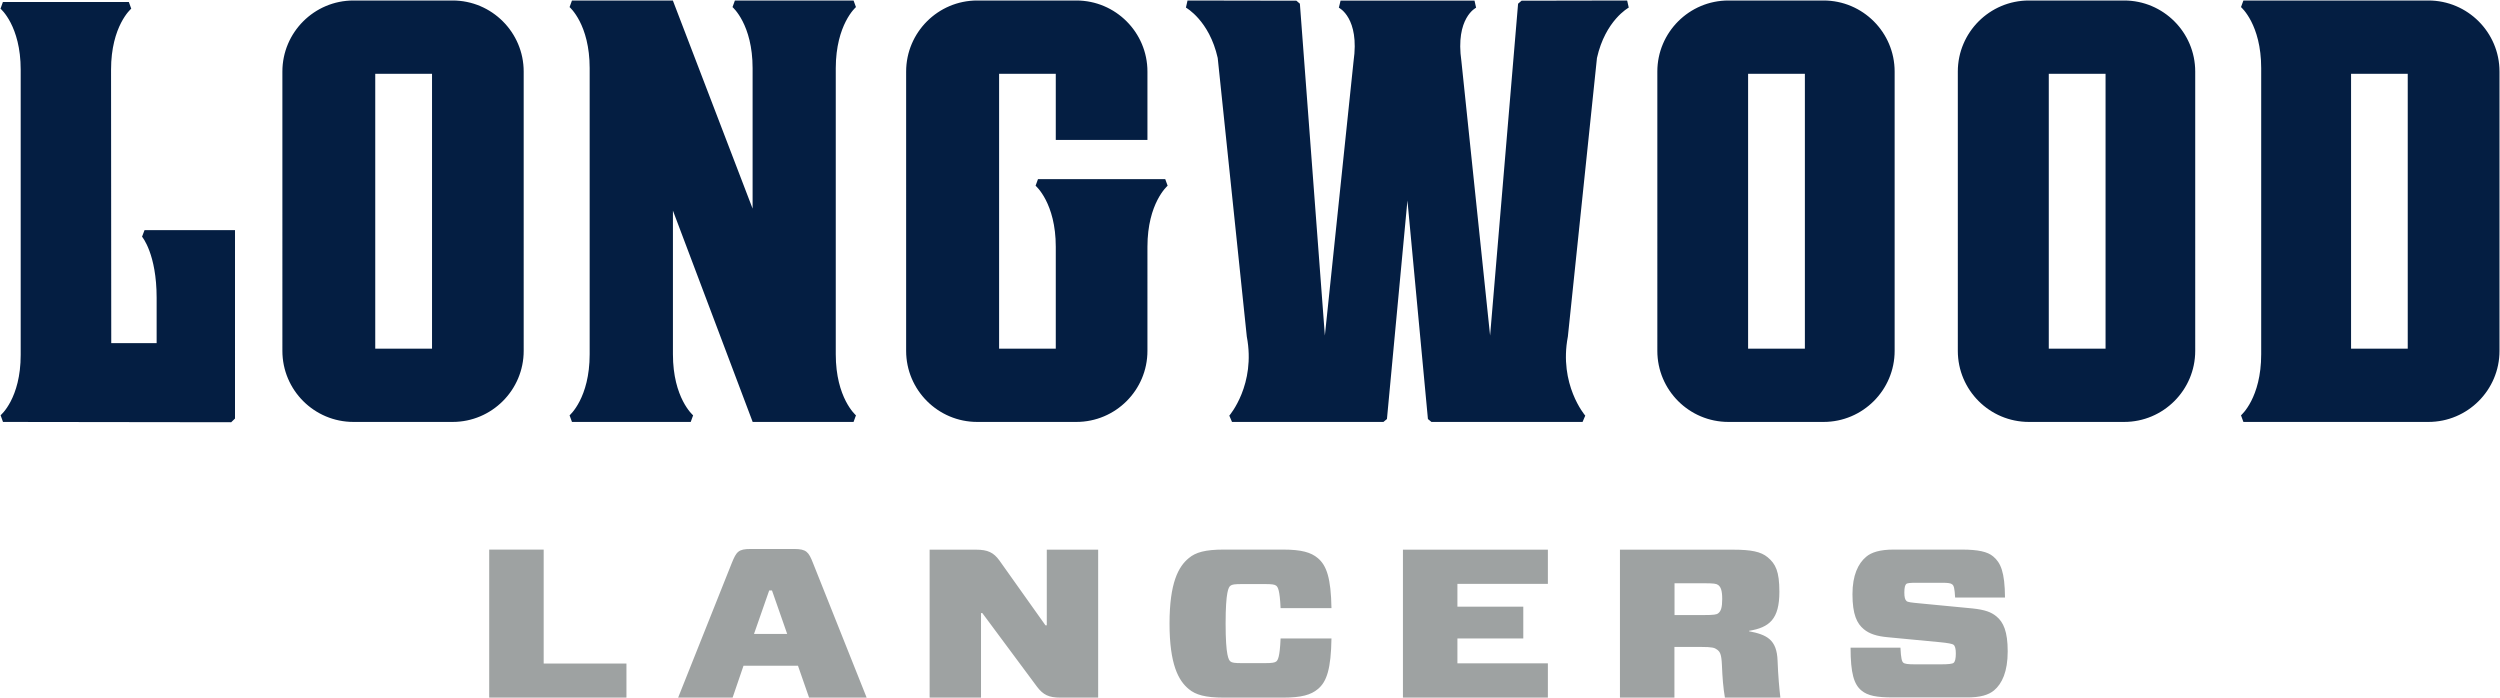 <?xml version="1.0" encoding="utf-8"?>
<!-- Generator: Adobe Illustrator 22.0.1, SVG Export Plug-In . SVG Version: 6.00 Build 0)  -->
<svg version="1.1" id="Layer_1" xmlns="http://www.w3.org/2000/svg" xmlns:xlink="http://www.w3.org/1999/xlink" x="0px" y="0px"
	 width="250.1px" height="69.84px" viewBox="0 0 250.1 69.84" enable-background="new 0 0 250.1 69.84" xml:space="preserve">
<g>
	<path fill="#041E42" d="M162.78,0.05l0.16,0.71c-0.02,0.01-2.34,1.28-3.18,5.04l-2.91,27.87c-0.92,4.79,1.71,7.88,1.74,7.91
		l-0.27,0.63H143.2l-0.35-0.29l-2.05-21.86l-2.05,21.86l-0.35,0.29h-15.15l-0.27-0.63c0.03-0.03,2.67-3.12,1.75-7.91L121.82,5.8
		c-0.84-3.75-3.17-5.03-3.18-5.04l0.16-0.71l10.89,0.02l0.35,0.3l2.5,33.2l2.87-27.44c0.63-4.35-1.47-5.36-1.47-5.36l0.17-0.71h6.7
		h6.7l0.16,0.71c0,0-2.1,1.01-1.47,5.36l2.87,27.44l2.8-33.2l0.35-0.3L162.78,0.05z M182.43,0.05c3.92,0,7.11,3.19,7.11,7.11V35.1
		c0,3.92-3.19,7.11-7.11,7.11h-9.52c-3.92,0-7.11-3.18-7.11-7.11V7.16c0-3.92,3.19-7.11,7.11-7.11H182.43 M180.56,7.38h-5.68v27.5
		h5.68V7.38z M212.5,0.05c3.92,0,7.11,3.19,7.11,7.11V35.1c0,3.92-3.19,7.11-7.11,7.11h-9.53c-3.92,0-7.11-3.18-7.11-7.11V7.16
		c0-3.92,3.19-7.11,7.11-7.11H212.5 M210.64,7.38h-5.68v27.5h5.68V7.38z M242.94,0.05c3.92,0,7.11,3.19,7.11,7.11V35.1
		c0,3.92-3.19,7.11-7.11,7.11h-18.51l-0.24-0.66c0.02-0.02,2.02-1.73,2.02-6.11V6.82c0-4.38-2-6.09-2.02-6.11l0.24-0.66H242.94
		 M240.87,7.38h-5.67v27.5h5.67V7.38z M45.28,0.05c3.92,0,7.11,3.19,7.11,7.11V35.1c0,3.92-3.19,7.11-7.11,7.11h-9.92
		c-3.92,0-7.11-3.18-7.11-7.11V7.16c0-3.92,3.19-7.11,7.11-7.11H45.28 M43.22,7.38h-5.68v27.5h5.68V7.38z M85.63,0.71l-0.24-0.66
		H73.52l-0.24,0.66c0.02,0.02,2.01,1.73,2.01,6.11v14.05L67.32,0.07V0.05h-10.1l-0.24,0.66c0.02,0.02,2.01,1.73,2.01,6.11v28.62
		c0,4.38-1.99,6.09-2.01,6.11l0.24,0.66H69.1l0.24-0.66c-0.02-0.02-2.02-1.73-2.02-6.11V21.07l7.97,21.12v0.02h10.1l0.24-0.66
		c-0.02-0.02-2.02-1.73-2.02-6.11V6.82C83.62,2.44,85.61,0.73,85.63,0.71 M103.84,17.92l-0.24,0.66c0.02,0.02,2.02,1.73,2.02,6.11
		v10.19h-5.67V7.38h5.67v6.62h9.17V7.16c0-3.92-3.19-7.11-7.11-7.11h-9.92c-3.92,0-7.11,3.19-7.11,7.11V35.1
		c0,3.92,3.19,7.11,7.11,7.11h9.92c3.92,0,7.11-3.18,7.11-7.11V24.69c0-4.38,2-6.09,2.02-6.11l-0.24-0.66H103.84z M14.21,23.68
		c0.02,0.02,1.46,1.73,1.46,6.11v4.54h-4.54L11.11,6.97c0-4.38,2-6.09,2.02-6.1L12.89,0.2H0.29L0.05,0.87
		c0.02,0.01,2.02,1.72,2.02,6.1V35.5c0,4.37-2,6.03-2.01,6.04l0.24,0.67l22.83,0.03l0.38-0.37V23.02h-9.05L14.21,23.68z"/>
	<path fill="#9EA2A2" d="M54.4,66.38h8.27v3.41H48.94V54.98h5.45V66.38z M80.94,69.79h5.76l-5.37-13.47c-0.43-1.1-0.66-1.4-1.88-1.4
		h-4.36c-1.22,0-1.42,0.27-1.88,1.4l-5.37,13.47h5.45l1.09-3.19h5.45L80.94,69.79z M76.95,59.07h0.28l1.52,4.35h-3.32L76.95,59.07z
		 M109.86,54.99h-5.14v7.57h-0.13l-4.61-6.49c-0.58-0.8-1.17-1.08-2.33-1.08H93v14.8h5.14v-8.46h0.13l5.48,7.38
		c0.61,0.8,1.17,1.08,2.33,1.08h3.78V54.99z M131.83,68.94c0.91-0.74,1.32-2.05,1.37-5.07h-5.09c-0.08,1.9-0.28,2.17-0.43,2.3
		c-0.15,0.12-0.4,0.17-1.17,0.17h-2.25c-0.76,0-1.01-0.04-1.17-0.17c-0.17-0.15-0.48-0.53-0.48-3.79c0-3.23,0.3-3.64,0.48-3.78
		c0.16-0.13,0.41-0.17,1.17-0.17h2.25c0.76,0,1.01,0.04,1.17,0.17c0.15,0.13,0.35,0.4,0.43,2.24h5.09
		c-0.05-2.98-0.48-4.27-1.37-5.01c-0.68-0.57-1.62-0.85-3.47-0.85h-5.93c-1.85,0-2.81,0.27-3.5,0.85c-1.04,0.85-1.93,2.47-1.93,6.55
		s0.89,5.71,1.93,6.56c0.68,0.57,1.65,0.85,3.5,0.85h5.93C130.21,69.79,131.15,69.51,131.83,68.94 M154.85,66.36h-9.05v-2.49h6.59
		v-3.18h-6.59v-2.28h9.05v-3.42h-14.5v14.8h14.5V66.36z M171.78,64.99c0.28,0.21,0.43,0.42,0.48,1.52c0.05,1.27,0.13,2.29,0.3,3.28
		h5.55c-0.1-0.8-0.23-2.24-0.28-3.68c-0.07-2.14-1.09-2.62-2.86-2.96v-0.04c2.05-0.34,3.04-1.17,3.04-3.91
		c0-2.05-0.38-2.79-1.17-3.45c-0.68-0.57-1.68-0.76-3.45-0.76h-11.33v14.8h5.45v-5.07h2.66C171.3,64.72,171.53,64.8,171.78,64.99
		 M167.52,61.52v-3.17h2.94c0.99,0,1.24,0.04,1.42,0.17c0.26,0.19,0.41,0.53,0.41,1.4s-0.13,1.23-0.41,1.44
		c-0.15,0.12-0.43,0.17-1.42,0.17H167.52z M199.48,69.07c0.81-0.68,1.37-1.88,1.37-3.91c0-1.99-0.43-2.92-1.12-3.49
		c-0.53-0.44-1.17-0.67-2.38-0.8l-5.3-0.51c-0.86-0.08-1.19-0.12-1.32-0.23c-0.15-0.13-0.22-0.38-0.22-0.85
		c0-0.49,0.07-0.76,0.2-0.87c0.1-0.08,0.4-0.11,1.01-0.11h2.53c0.66,0,0.91,0.04,1.06,0.17c0.15,0.12,0.23,0.38,0.28,1.31h4.99
		c-0.02-2.56-0.43-3.49-1.19-4.12c-0.56-0.47-1.5-0.68-3.14-0.68h-6.82c-1.35,0-2.21,0.27-2.74,0.72c-0.81,0.68-1.37,1.86-1.37,3.74
		c0,2.05,0.45,2.94,1.14,3.51c0.56,0.46,1.29,0.7,2.41,0.8l5.25,0.5c0.71,0.07,1.19,0.15,1.32,0.26c0.15,0.12,0.22,0.42,0.22,0.85
		c0,0.53-0.07,0.82-0.22,0.95c-0.13,0.11-0.56,0.15-1.29,0.15h-2.56c-0.73,0-1.04-0.04-1.19-0.17c-0.13-0.11-0.23-0.4-0.28-1.5
		h-4.99c0,2.6,0.35,3.68,1.09,4.29c0.63,0.53,1.55,0.69,3.14,0.69h7.32C198.12,69.79,198.95,69.51,199.48,69.07"/>
</g>
</svg>
